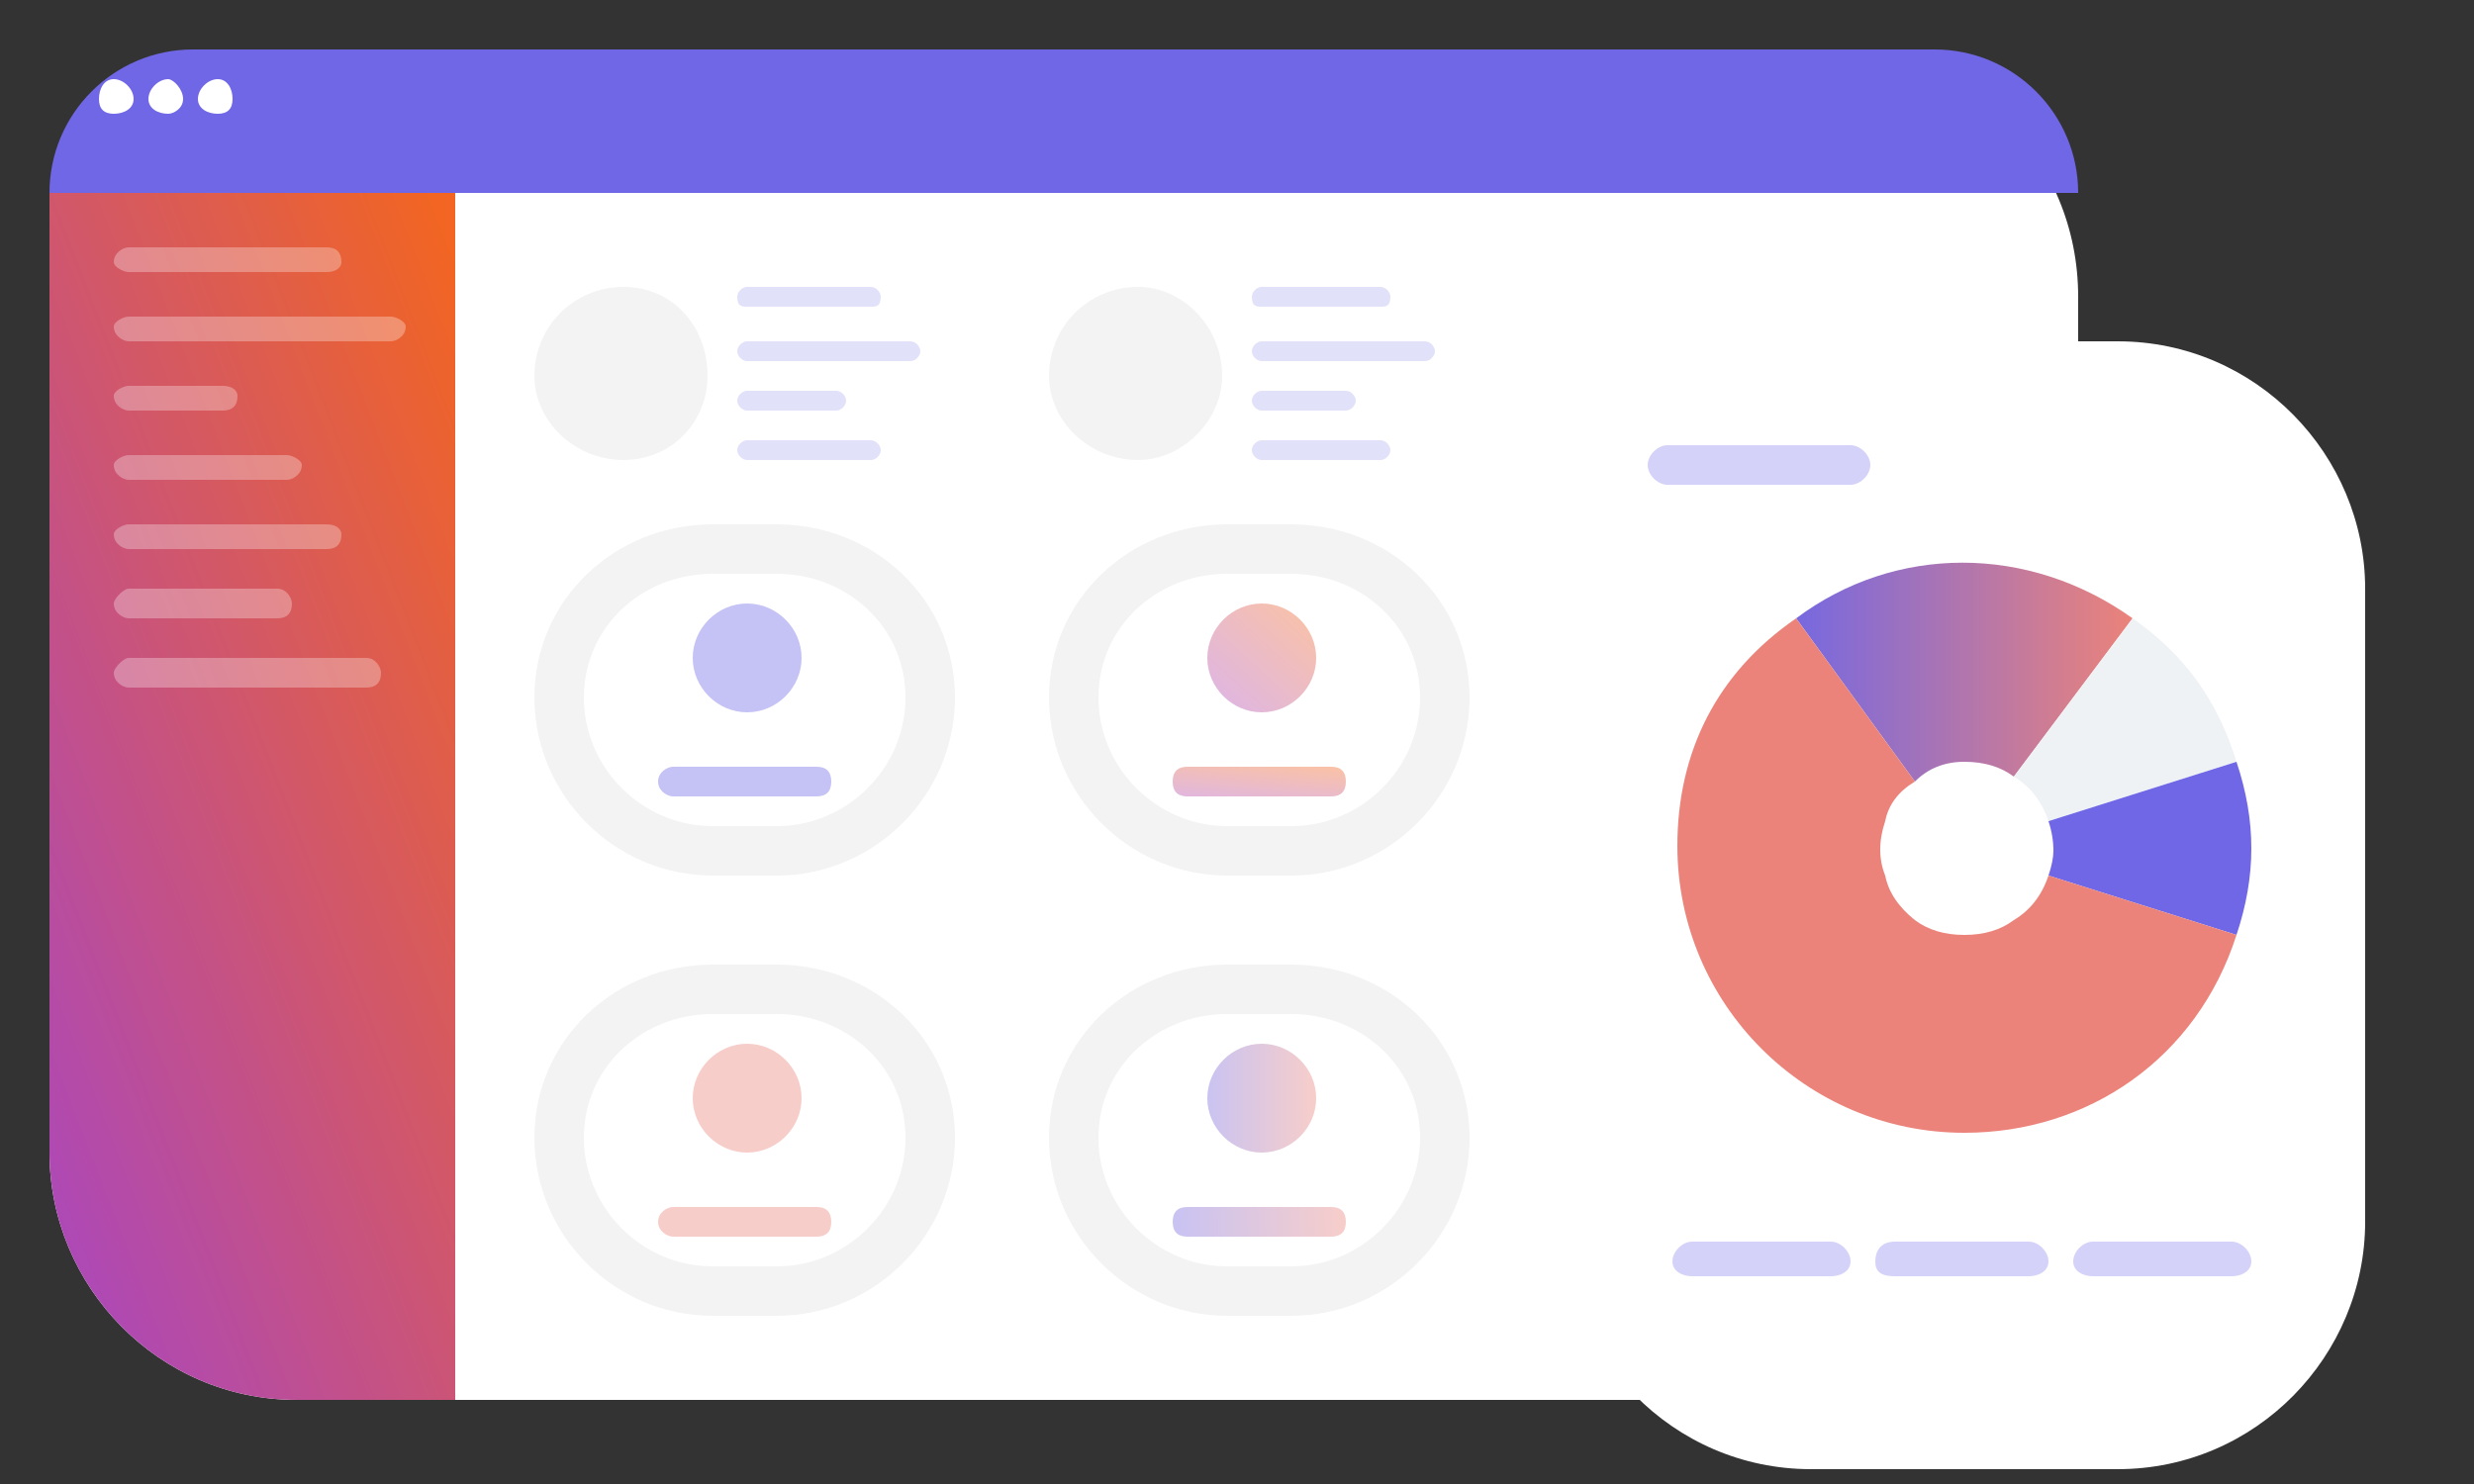 <svg version="1.2" xmlns="http://www.w3.org/2000/svg" viewBox="0 0 50 30" width="50" height="30">
	<rect x="0" y="0" width="50" height="30" fill="#333333" stroke="none"/>
	<title>Curated Dashboards-svg</title>
	<defs>
		<linearGradient id="g1" x1="8.2" y1="2.5" x2="-6" y2="8" gradientUnits="userSpaceOnUse">
			<stop offset="0" stop-color="#f26522"/>
			<stop offset="1" stop-color="#ab47bc"/>
		</linearGradient>
		<linearGradient id="g2" x1="26.3" y1="12.1" x2="24.4" y2="14.2" gradientUnits="userSpaceOnUse">
			<stop offset="0" stop-color="#f26522"/>
			<stop offset="1" stop-color="#ab47bc"/>
		</linearGradient>
		<linearGradient id="g3" x1="26.8" y1="15.5" x2="26.7" y2="16.5" gradientUnits="userSpaceOnUse">
			<stop offset="0" stop-color="#f26522"/>
			<stop offset="1" stop-color="#ab47bc"/>
		</linearGradient>
		<linearGradient id="g4" x1="24.2" y1="22.3" x2="26.6" y2="22.3" gradientUnits="userSpaceOnUse">
			<stop offset="0" stop-color="#7067e6"/>
			<stop offset="1" stop-color="#eb837a"/>
		</linearGradient>
		<linearGradient id="g5" x1="23.5" y1="24.7" x2="27.2" y2="24.6" gradientUnits="userSpaceOnUse">
			<stop offset="0" stop-color="#7067e6"/>
			<stop offset="1" stop-color="#eb837a"/>
		</linearGradient>
		<linearGradient id="g6" x1="35.9" y1="13.7" x2="43.1" y2="13.7" gradientUnits="userSpaceOnUse">
			<stop offset="0" stop-color="#7067e6"/>
			<stop offset="1" stop-color="#eb837a"/>
		</linearGradient>
	</defs>
	<style>
		.s0 { fill: #ffffff } 
		.s1 { fill: #7067e6 } 
		.s2 { fill: url(#g1) } 
		.s3 { fill: none;stroke: #c4c4c4;stroke-opacity: .2 } 
		.s4 { opacity: .4;fill: #7067e6 } 
		.s5 { opacity: .4;fill: url(#g2) } 
		.s6 { opacity: .4;fill: url(#g3) } 
		.s7 { opacity: .4;fill: #eb837a } 
		.s8 { opacity: .4;fill: url(#g4) } 
		.s9 { opacity: .4;fill: url(#g5) } 
		.s10 { fill: url(#g6) } 
		.s11 { fill: #eef2f5 } 
		.s12 { fill: #eb837a } 
		.s13 { fill: #c4c4c4 } 
	</style>
	<path id="Layer" class="s0" d="m1 6c0-2.8 2.2-5 5-5h31c2.8 0 5 2.2 5 5v17.3c0 2.7-2.2 5-5 5h-31c-2.8 0-5-2.3-5-5z" />
	<path id="Layer" class="s1" d="m1 3.9c0-1.6 1.3-2.9 2.9-2.9h35.2c1.6 0 2.9 1.3 2.9 2.9z" />
	<path id="Layer" class="s2" d="m1 3.9h8.2v24.4h-3.2c-2.8 0-5-2.3-5-5z" />
	<g id="Layer" style="opacity: .3">
		<path id="Layer" class="s0" d="m2.3 5.3c0-0.2 0.2-0.3 0.3-0.3h4c0.2 0 0.3 0.1 0.3 0.3c0 0.1-0.1 0.2-0.3 0.2h-4c-0.1 0-0.3-0.1-0.3-0.2z" />
		<path id="Layer" class="s0" d="m2.3 10.8c0-0.1 0.2-0.2 0.3-0.2h4c0.2 0 0.3 0.1 0.3 0.2c0 0.2-0.1 0.3-0.3 0.3h-4c-0.1 0-0.3-0.1-0.3-0.3z" />
		<path id="Layer" class="s0" d="m2.3 6.6c0-0.1 0.2-0.2 0.3-0.2h5.3c0.1 0 0.3 0.1 0.3 0.2c0 0.2-0.2 0.3-0.3 0.3h-5.3c-0.1 0-0.3-0.1-0.3-0.3z" />
		<path id="Layer" class="s0" d="m2.3 12.2c0-0.1 0.2-0.3 0.3-0.3h3c0.2 0 0.3 0.2 0.3 0.3c0 0.2-0.1 0.3-0.3 0.3h-3c-0.1 0-0.3-0.1-0.3-0.3z" />
		<path id="Layer" class="s0" d="m2.3 13.6c0-0.1 0.2-0.3 0.3-0.3h4.8c0.2 0 0.3 0.2 0.3 0.3c0 0.2-0.1 0.3-0.3 0.3h-4.8c-0.1 0-0.3-0.1-0.3-0.3z" />
		<path id="Layer" class="s0" d="m2.3 8c0-0.1 0.2-0.2 0.3-0.2h1.9c0.2 0 0.3 0.1 0.3 0.2c0 0.2-0.1 0.3-0.3 0.3h-1.9c-0.1 0-0.3-0.1-0.3-0.3z" />
		<path id="Layer" class="s0" d="m2.3 9.4c0-0.1 0.2-0.2 0.3-0.2h3.2c0.1 0 0.3 0.1 0.3 0.2c0 0.2-0.2 0.3-0.3 0.3h-3.2c-0.1 0-0.3-0.1-0.3-0.3z" />
	</g>
	<path id="Layer" class="s0" d="m2 2c0-0.2 0.1-0.4 0.3-0.4c0.2 0 0.4 0.2 0.4 0.4c0 0.2-0.2 0.3-0.4 0.3c-0.2 0-0.3-0.1-0.3-0.3z" />
	<path id="Layer" class="s0" d="m3 2c0-0.2 0.2-0.4 0.4-0.4c0.1 0 0.3 0.2 0.3 0.4c0 0.2-0.2 0.3-0.3 0.3c-0.2 0-0.4-0.1-0.4-0.3z" />
	<path id="Layer" class="s0" d="m4 2c0-0.2 0.2-0.4 0.4-0.4c0.2 0 0.3 0.2 0.3 0.4c0 0.2-0.1 0.3-0.3 0.3c-0.2 0-0.4-0.1-0.4-0.3z" />
	<g id="Layer">
		<path id="Layer" class="s0" d="m10.8 14.1c0-1.9 1.6-3.5 3.6-3.5h1.3c2 0 3.6 1.6 3.6 3.5c0 2-1.6 3.6-3.6 3.6h-1.3c-2 0-3.6-1.6-3.6-3.6z" />
		<path id="Layer" class="s3" d="m11.3 14.1c0-1.7 1.4-3 3.1-3h1.3c1.7 0 3.1 1.3 3.1 3c0 1.7-1.4 3.1-3.1 3.1h-1.3c-1.7 0-3.1-1.4-3.1-3.1z" />
	</g>
	<path id="Layer" class="s4" d="m15.1 14.4c-0.6 0-1.1-0.5-1.1-1.1c0-0.6 0.5-1.1 1.1-1.1c0.6 0 1.1 0.5 1.1 1.1c0 0.6-0.5 1.1-1.1 1.1z" />
	<path id="Layer" class="s4" d="m13.3 15.8c0-0.2 0.2-0.3 0.3-0.3h2.9c0.2 0 0.3 0.1 0.3 0.3c0 0.2-0.1 0.3-0.3 0.3h-2.9c-0.1 0-0.3-0.1-0.3-0.3z" />
	<g id="Layer">
		<path id="Layer" class="s0" d="m21.2 14.1c0-1.9 1.6-3.5 3.6-3.5h1.3c2 0 3.6 1.6 3.6 3.5c0 2-1.6 3.6-3.6 3.6h-1.3c-2 0-3.6-1.6-3.6-3.6z" />
		<path id="Layer" class="s3" d="m21.7 14.1c0-1.7 1.4-3 3.1-3h1.3c1.7 0 3.1 1.3 3.1 3c0 1.7-1.4 3.1-3.1 3.1h-1.3c-1.7 0-3.1-1.4-3.1-3.1z" />
	</g>
	<path id="Layer" class="s5" d="m25.5 14.4c-0.6 0-1.1-0.5-1.1-1.1c0-0.6 0.5-1.1 1.1-1.1c0.6 0 1.1 0.5 1.1 1.1c0 0.6-0.5 1.1-1.1 1.1z" />
	<path id="Layer" class="s6" d="m23.7 15.8c0-0.2 0.1-0.3 0.3-0.3h2.9c0.2 0 0.3 0.1 0.3 0.3c0 0.2-0.1 0.3-0.3 0.3h-2.9c-0.2 0-0.3-0.1-0.3-0.3z" />
	<g id="Layer">
		<path id="Layer" class="s0" d="m10.8 23c0-1.9 1.6-3.5 3.6-3.5h1.3c2 0 3.6 1.6 3.6 3.5c0 2-1.6 3.6-3.6 3.6h-1.3c-2 0-3.6-1.6-3.6-3.6z" />
		<path id="Layer" class="s3" d="m11.3 23c0-1.7 1.4-3 3.1-3h1.3c1.7 0 3.1 1.3 3.1 3c0 1.7-1.4 3.1-3.1 3.1h-1.3c-1.7 0-3.1-1.4-3.1-3.1z" />
	</g>
	<path id="Layer" class="s7" d="m15.1 23.3c-0.6 0-1.1-0.5-1.1-1.1c0-0.6 0.5-1.1 1.1-1.1c0.6 0 1.1 0.5 1.1 1.1c0 0.6-0.5 1.1-1.1 1.1z" />
	<path id="Layer" class="s7" d="m13.3 24.7c0-0.2 0.2-0.3 0.3-0.3h2.9c0.2 0 0.3 0.1 0.3 0.3c0 0.2-0.1 0.3-0.3 0.3h-2.9c-0.1 0-0.3-0.1-0.3-0.3z" />
	<g id="Layer">
		<path id="Layer" class="s0" d="m21.2 23c0-1.9 1.6-3.5 3.6-3.5h1.3c2 0 3.6 1.6 3.6 3.5c0 2-1.6 3.6-3.6 3.6h-1.3c-2 0-3.6-1.6-3.6-3.6z" />
		<path id="Layer" class="s3" d="m21.7 23c0-1.7 1.4-3 3.1-3h1.3c1.7 0 3.1 1.3 3.1 3c0 1.7-1.4 3.1-3.1 3.1h-1.3c-1.7 0-3.1-1.4-3.1-3.1z" />
	</g>
	<path id="Layer" class="s8" d="m25.5 23.3c-0.6 0-1.1-0.5-1.1-1.1c0-0.6 0.5-1.1 1.1-1.1c0.6 0 1.1 0.5 1.1 1.1c0 0.6-0.5 1.1-1.1 1.1z" />
	<path id="Layer" class="s9" d="m23.7 24.7c0-0.2 0.1-0.3 0.3-0.3h2.9c0.2 0 0.3 0.1 0.3 0.3c0 0.2-0.1 0.3-0.3 0.3h-2.9c-0.2 0-0.3-0.1-0.3-0.3z" />
	<path id="Layer" class="s0" d="m31.6 11.9c0-2.7 2.2-5 5-5h6.2c2.8 0 5 2.3 5 5v12.8c0 2.7-2.2 5-5 5h-6.2c-2.8 0-5-2.3-5-5z" />
	<g id="Layer" style="opacity: .3">
		<path id="Layer" class="s1" d="m37.9 25.5c0-0.2 0.1-0.4 0.4-0.4h2.7c0.2 0 0.4 0.2 0.4 0.4c0 0.2-0.2 0.3-0.4 0.3h-2.7c-0.3 0-0.4-0.1-0.4-0.3z" />
		<path id="Layer" class="s1" d="m33.8 25.5c0-0.2 0.2-0.4 0.4-0.4h2.8c0.2 0 0.4 0.2 0.4 0.4c0 0.2-0.2 0.3-0.4 0.3h-2.8c-0.2 0-0.4-0.1-0.4-0.3z" />
		<path id="Layer" class="s1" d="m41.9 25.5c0-0.2 0.2-0.4 0.4-0.4h2.8c0.2 0 0.4 0.2 0.4 0.4c0 0.2-0.2 0.3-0.4 0.3h-2.8c-0.2 0-0.4-0.1-0.4-0.3z" />
	</g>
	<g id="Layer" style="opacity: .3">
		<path id="Layer" class="s1" d="m33.3 9.4c0-0.2 0.2-0.4 0.4-0.4h3.7c0.2 0 0.4 0.2 0.4 0.4c0 0.2-0.2 0.4-0.4 0.4h-3.7c-0.2 0-0.4-0.2-0.4-0.4z" />
	</g>
	<path id="Layer" class="s10" d="m36.3 12.5c2-1.5 4.7-1.5 6.8 0l-2.4 3.2q-0.4-0.3-1-0.3q-0.6 0-1 0.4z" />
	<path id="Layer" class="s11" d="m40.7 15.7l2.4-3.2c1 0.7 1.7 1.6 2.1 2.9l-3.8 1.2q-0.2-0.6-0.7-0.9z" />
	<path id="Layer" class="s1" d="m41.4 16.6l3.8-1.2c0.4 1.2 0.4 2.3 0 3.5l-3.8-1.2q0.1-0.3 0.1-0.5q0-0.3-0.1-0.6z" />
	<path id="Layer" fill-rule="evenodd" class="s12" d="m39.7 22.9c-3.2 0-5.8-2.6-5.8-5.8c0-1.9 0.8-3.5 2.4-4.6l2.4 3.3q-0.5 0.3-0.6 0.8q-0.2 0.6 0 1.1q0.1 0.5 0.6 0.9q0.4 0.3 1 0.3q0.6 0 1-0.3q0.5-0.3 0.7-0.9l3.8 1.2c-0.8 2.5-3 4-5.5 4z" />
	<g id="Layer" style="opacity: .2">
		<path id="Layer" class="s1" d="m14.9 6c0-0.1 0.1-0.2 0.2-0.2h2.5c0.1 0 0.2 0.1 0.2 0.2c0 0.2-0.1 0.2-0.2 0.2h-2.5c-0.1 0-0.2 0-0.2-0.2z" />
		<path id="Layer" class="s1" d="m14.9 9.1c0-0.1 0.1-0.2 0.2-0.2h2.5c0.1 0 0.2 0.1 0.2 0.2c0 0.1-0.1 0.2-0.2 0.2h-2.5c-0.1 0-0.2-0.1-0.2-0.2z" />
		<path id="Layer" class="s1" d="m14.9 8.1c0-0.1 0.1-0.2 0.2-0.2h1.8c0.1 0 0.2 0.1 0.2 0.2c0 0.1-0.1 0.2-0.2 0.2h-1.8c-0.1 0-0.2-0.1-0.2-0.2z" />
		<path id="Layer" class="s1" d="m14.9 7.1c0-0.1 0.1-0.2 0.2-0.2h3.3c0.1 0 0.2 0.1 0.2 0.2c0 0.1-0.1 0.2-0.2 0.2h-3.3c-0.1 0-0.2-0.1-0.2-0.2z" />
		<path id="Layer" class="s13" d="m10.8 7.6c0-1 0.8-1.8 1.8-1.8c1 0 1.7 0.8 1.7 1.8c0 0.9-0.7 1.7-1.7 1.7c-1 0-1.8-0.8-1.8-1.7z" />
	</g>
	<g id="Layer" style="opacity: .2">
		<path id="Layer" class="s1" d="m25.3 6c0-0.1 0.1-0.2 0.2-0.2h2.4c0.1 0 0.2 0.1 0.2 0.2c0 0.2-0.1 0.2-0.2 0.2h-2.4c-0.1 0-0.2 0-0.2-0.2z" />
		<path id="Layer" class="s1" d="m25.3 9.1c0-0.1 0.1-0.2 0.2-0.2h2.4c0.1 0 0.2 0.1 0.2 0.2c0 0.1-0.1 0.2-0.2 0.2h-2.4c-0.1 0-0.2-0.1-0.2-0.2z" />
		<path id="Layer" class="s1" d="m25.3 8.1c0-0.1 0.1-0.2 0.2-0.2h1.7c0.1 0 0.2 0.1 0.2 0.2c0 0.1-0.1 0.2-0.2 0.2h-1.7c-0.1 0-0.2-0.1-0.2-0.2z" />
		<path id="Layer" class="s1" d="m25.3 7.1c0-0.1 0.1-0.2 0.2-0.2h3.3c0.1 0 0.2 0.1 0.2 0.2c0 0.1-0.1 0.2-0.2 0.2h-3.3c-0.1 0-0.2-0.1-0.2-0.2z" />
		<path id="Layer" class="s13" d="m21.2 7.6c0-1 0.8-1.8 1.8-1.8c0.9 0 1.7 0.8 1.7 1.8c0 0.9-0.8 1.7-1.7 1.7c-1 0-1.8-0.8-1.8-1.7z" />
	</g>
</svg>